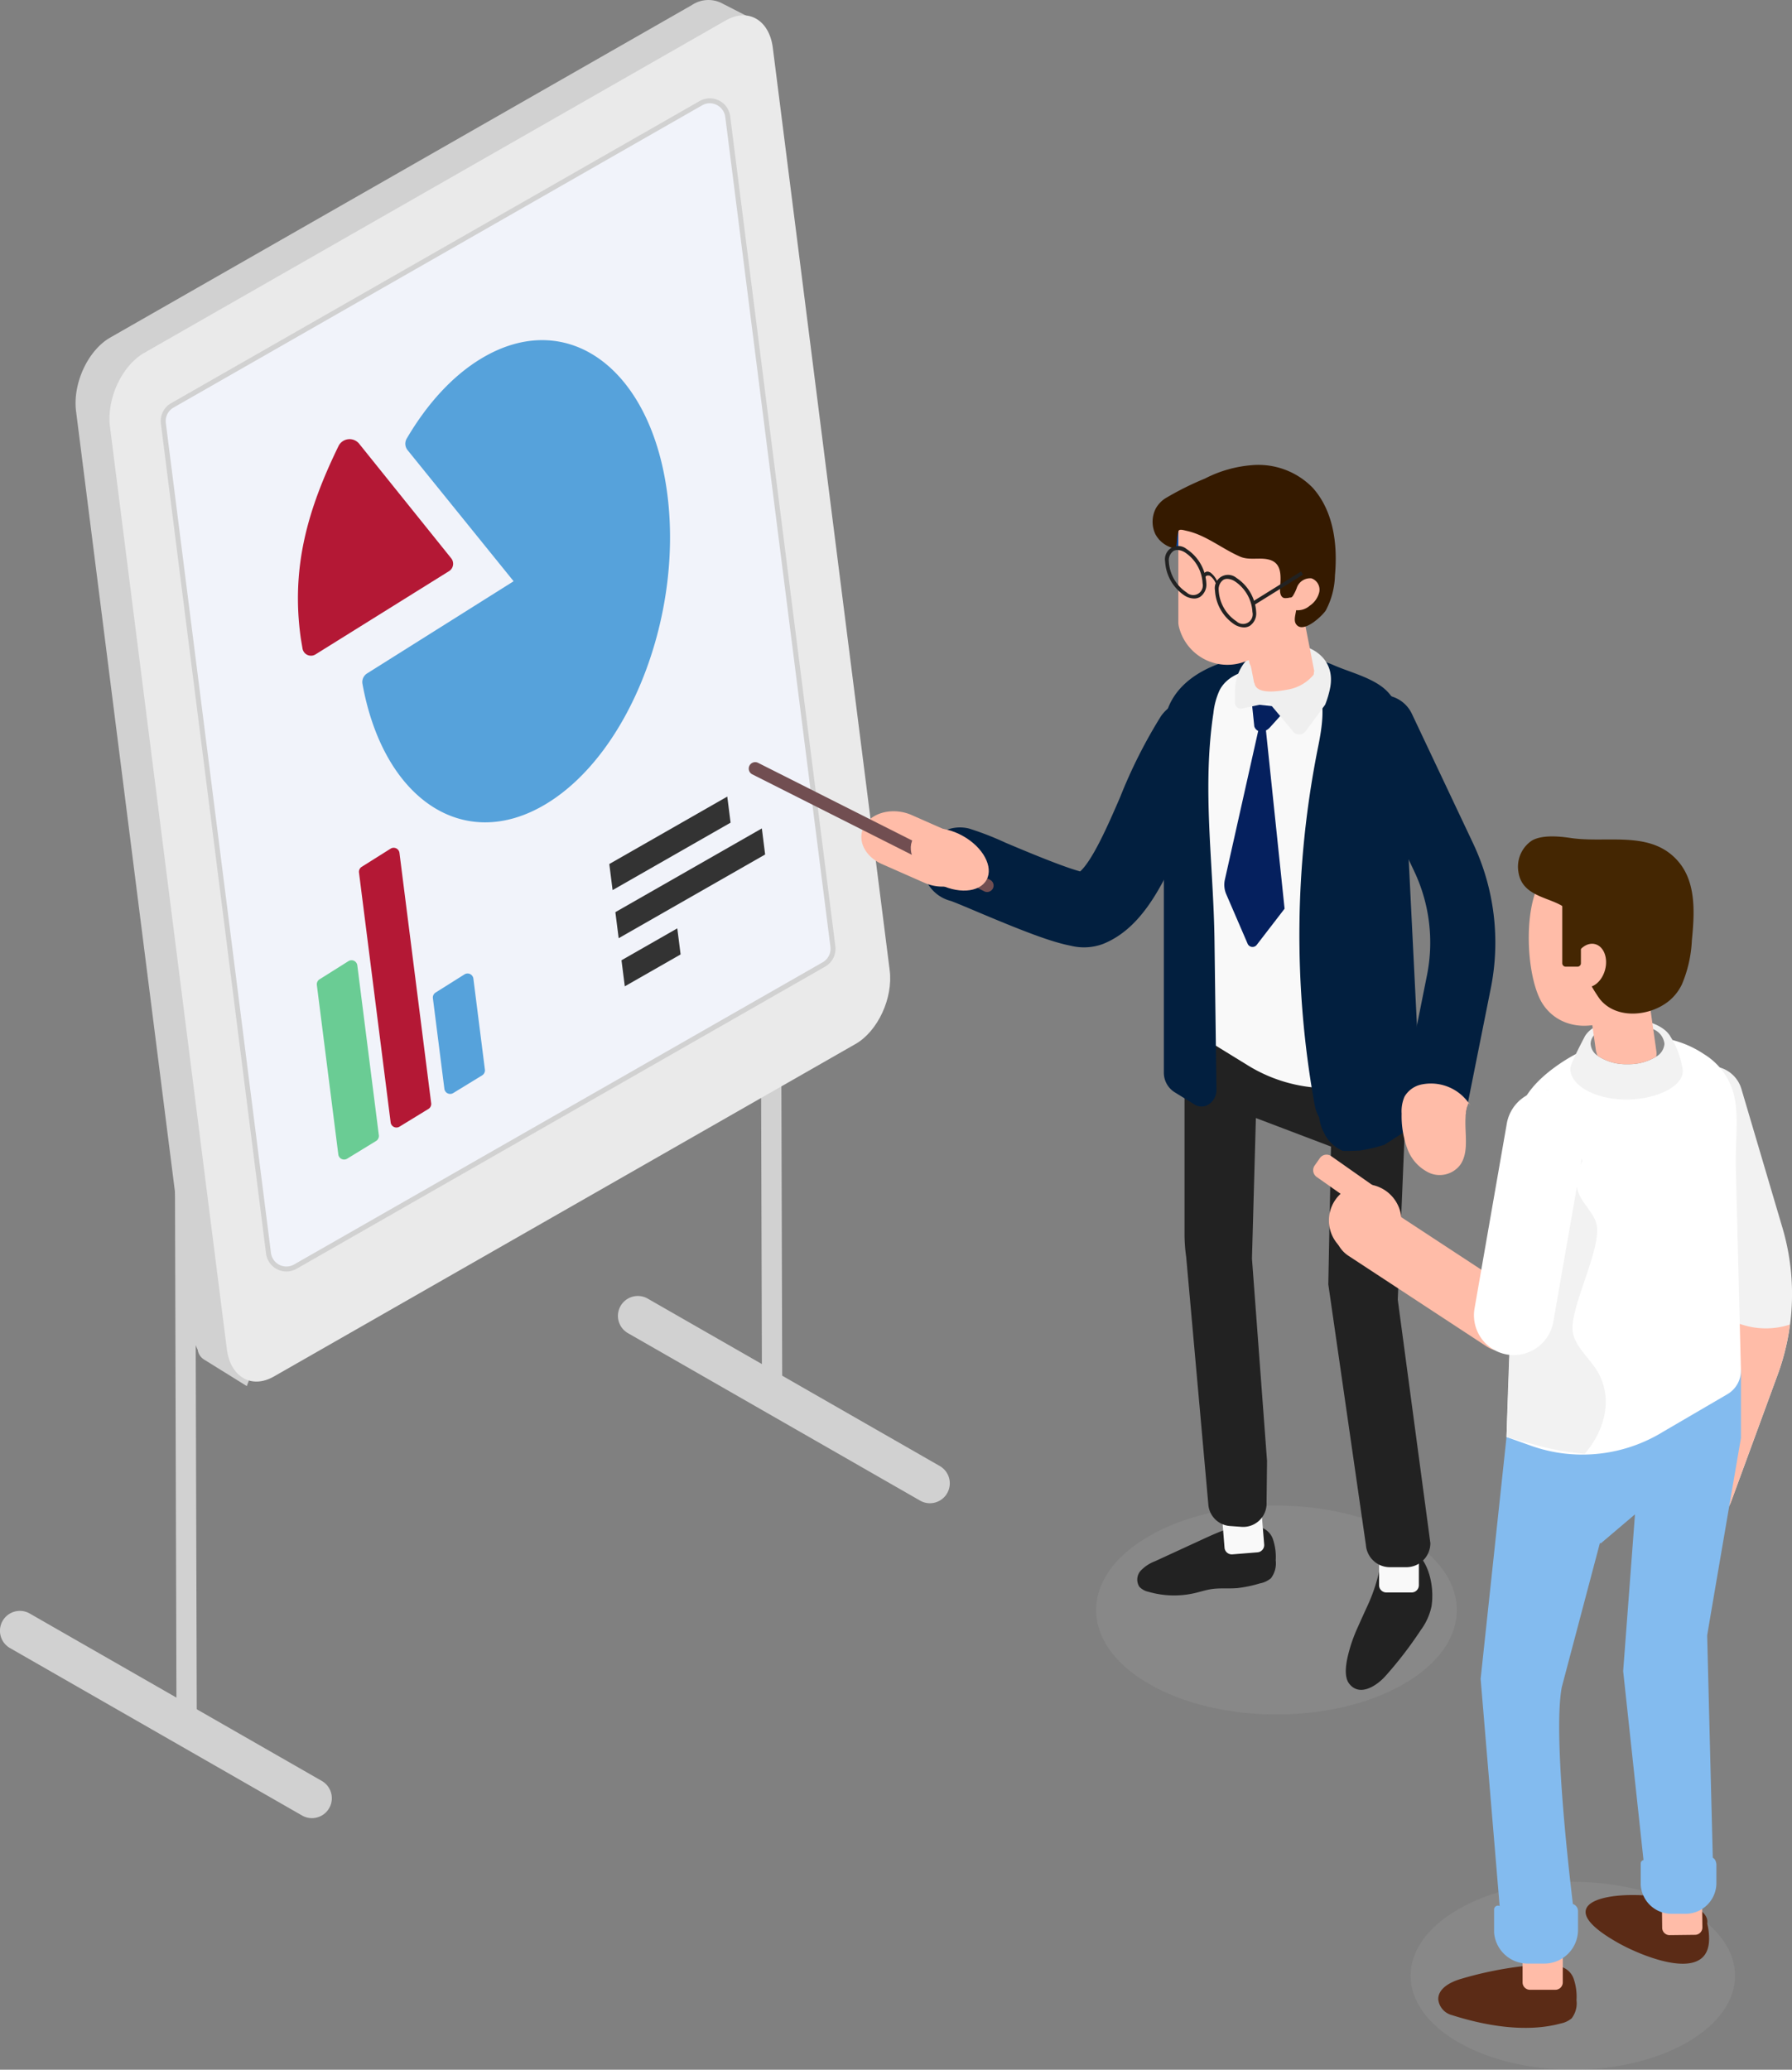 <svg xmlns="http://www.w3.org/2000/svg" xmlns:xlink="http://www.w3.org/1999/xlink" width="291" height="336" viewBox="0 0 291 336"><rect x="0" y="0" width="291" height="336" fill="#808080" stroke="none"/><defs><clipPath id="a"><rect width="291" height="336" fill="none"/></clipPath><clipPath id="c"><rect width="58.592" height="33.923" fill="none"/></clipPath><clipPath id="d"><rect width="13.704" height="58.62" fill="none"/></clipPath><clipPath id="e"><rect width="52.698" height="30.51" fill="none"/></clipPath></defs><g clip-path="url(#a)"><g clip-path="url(#a)"><path d="M50.655,328.551a3.2,3.2,0,0,1-1.6-.426L1.625,300.942a3.23,3.23,0,0,1,3.2-5.612l47.435,27.182a3.234,3.234,0,0,1-1.6,6.039" transform="translate(0 -33.391)" fill="#d1d1d1"/><path d="M35.356,191.936l-3.3-1.92,2.325-1.345,3.3,1.923Z" transform="translate(-3.708 -21.363)" fill="#d9e8ff"/><path d="M35.675,304.742l-3.3-1.923-.32-112.63,3.3,1.92Z" transform="translate(-3.708 -21.535)" fill="#d1d1d1"/><path d="M142.855,128.789l-3.3-1.92,2.325-1.345,3.3,1.923Z" transform="translate(-16.142 -14.213)" fill="#d9e8ff"/><path d="M143.174,241.594l-3.3-1.923-.32-112.63,3.3,1.92Z" transform="translate(-16.142 -14.385)" fill="#d1d1d1"/><path d="M164.137,270.9a3.2,3.2,0,0,1-1.6-.427l-47.435-27.182a3.23,3.23,0,0,1,3.2-5.612l47.435,27.182a3.234,3.234,0,0,1-1.6,6.039" transform="translate(-13.126 -26.863)" fill="#d1d1d1"/><path d="M124.446,3.4,118.982.607a4.82,4.82,0,0,0-5.018.21L19.506,54.8c-3.624,2.071-6.121,7.457-5.549,11.969L32.939,216.536a7.823,7.823,0,0,0,.778,2.6,2.2,2.2,0,0,0,1.036,1.581l6.928,4.305,2.226-5.959,91.12-52.076c3.625-2.072,6.122-7.457,5.55-11.97L122.14,9.569Z" transform="translate(-1.605 0)" fill="#d1d1d1"/><path d="M141.252,169.8,46.793,223.786c-3.624,2.071-7.057.074-7.629-4.438L20.181,69.581c-.571-4.512,1.926-9.9,5.55-11.97L120.19,3.628c3.625-2.072,7.058-.074,7.629,4.437L146.8,157.832c.572,4.512-1.925,9.9-5.549,11.97" transform="translate(-2.325 -0.318)" fill="#eaeaea"/><path d="M137.26,158.661,51.426,207.715a2.93,2.93,0,0,1-4.36-2.183L29.993,70.821A2.941,2.941,0,0,1,31.449,67.9l85.833-49.054a2.931,2.931,0,0,1,4.36,2.183l17.074,134.711a2.943,2.943,0,0,1-1.456,2.925" transform="translate(-3.466 -2.089)" fill="#f1f3fa"/><path d="M49.922,208.454a3.338,3.338,0,0,1-3.307-2.923L29.54,70.821A3.335,3.335,0,0,1,31.2,67.494L117.03,18.44a3.334,3.334,0,0,1,4.959,2.483l17.074,134.711a3.337,3.337,0,0,1-1.657,3.327l-.2-.351.2.351L51.573,208.015a3.332,3.332,0,0,1-1.651.439M118.679,18.8a2.506,2.506,0,0,0-1.25.338L31.6,68.2a2.529,2.529,0,0,0-1.256,2.522L47.414,205.429a2.527,2.527,0,0,0,3.76,1.884l85.833-49.055a2.529,2.529,0,0,0,1.257-2.523L121.19,21.025a2.545,2.545,0,0,0-2.511-2.22" transform="translate(-3.414 -2.038)" fill="#d1d1d1"/><path d="M91.053,101.353,73.885,80.13a1.654,1.654,0,0,1-.149-1.87c3.294-5.622,7.449-10.224,12.2-13.058,13.732-8.192,27.176,1.38,30.03,21.379s-5.967,42.852-19.7,51.044c-13.3,7.936-26.319-.821-29.713-19.562a1.654,1.654,0,0,1,.752-1.686l23.73-14.924a.069.069,0,0,0,.017-.1" transform="translate(-7.695 -7.051)" fill="#56a2db"/><path d="M64.652,81.142,79.6,99.738a1.415,1.415,0,0,1-.353,2.086L57.561,115.341a1.392,1.392,0,0,1-2.107-.952c-.141-.826-.273-1.613-.29-1.73C53.55,101.064,56.384,91.6,61.3,81.515a2,2,0,0,1,3.352-.373" transform="translate(-6.328 -9.103)" fill="#b41835"/><path d="M131.043,145.83l-19.158,10.949.536,4.234,19.159-10.95Z" transform="translate(-12.942 -16.512)" fill="#333"/><path d="M136.787,151.659,113,165.251l.536,4.233,23.784-13.592Z" transform="translate(-13.071 -17.172)" fill="#333"/><path d="M114.123,175.134l.537,4.233,9.062-5.179-.537-4.233Z" transform="translate(-13.2 -19.244)" fill="#333"/><path d="M77.641,196.668l-5.149-40.633a.948.948,0,0,0-1.445-.686l-4.69,2.949a.951.951,0,0,0-.437.926l5.141,40.561a.948.948,0,0,0,1.435.693l4.7-2.878a.952.952,0,0,0,.447-.932" transform="translate(-7.624 -17.573)" fill="#b41835"/><path d="M68.249,204.2l-3.495-27.575a.948.948,0,0,0-1.445-.686l-4.69,2.949a.953.953,0,0,0-.437.927l3.485,27.5a.948.948,0,0,0,1.436.692l4.7-2.877a.955.955,0,0,0,.447-.932" transform="translate(-6.729 -19.904)" fill="#6acc94"/><path d="M87.937,193.822l-1.872-14.775a.949.949,0,0,0-1.446-.685l-4.689,2.949a.95.95,0,0,0-.438.926l1.864,14.7a.948.948,0,0,0,1.435.692l4.7-2.877a.954.954,0,0,0,.447-.932" transform="translate(-9.194 -20.179)" fill="#56a2db"/><path d="M193.47,168.041c-3.207-.615-7.76-2.38-15.281-5.554-1.618-.684-3.624-1.53-4.214-1.724a6.059,6.059,0,0,1,2.991-11.743,48.492,48.492,0,0,1,5.912,2.295c2.906,1.226,9.248,3.9,12.135,4.662,2.11-1.924,4.7-7.927,6.489-12.057a81.962,81.962,0,0,1,6.594-13.09,6.048,6.048,0,1,1,10.02,6.777,73.677,73.677,0,0,0-5.524,11.133c-3.618,8.368-7.035,16.273-13.874,19.014a8.874,8.874,0,0,1-5.248.286" transform="translate(-19.604 -14.511)" fill="#021f3f"/><path d="M169.983,160.621a7.352,7.352,0,0,1-1.571-.49l-6.9-3.041c-2.888-1.273-4.147-4.085-2.81-6.281s4.76-2.945,7.651-1.672l6.9,3.041c2.889,1.273,4.147,4.085,2.81,6.281-1.1,1.807-3.614,2.634-6.08,2.161" transform="translate(-18.295 -16.816)" fill="#ffbca8"/><path d="M176.128,160.607a1.033,1.033,0,0,1-.393-.108L138.052,141.5a1.046,1.046,0,0,1,.937-1.87l37.683,18.995a1.046,1.046,0,0,1-.544,1.978" transform="translate(-15.902 -15.798)" fill="#714e51"/><path d="M175.691,152.87c3.3,1.837,5.022,5.034,3.854,7.141s-4.787,2.327-8.083.49-5.021-5.033-3.854-7.141,4.787-2.326,8.083-.49" transform="translate(-19.345 -17.168)" fill="#ffbca8"/><g transform="translate(177.984 244.413)" opacity="0.18"><g clip-path="url(#c)"><path d="M251.276,304.576c-11.441,6.624-29.99,6.624-41.431,0s-11.441-17.363,0-23.986,29.99-6.624,41.431,0,11.441,17.363,0,23.986" transform="translate(-201.264 -275.621)" fill="#aaa"/></g></g><path d="M228.189,279.425a3.036,3.036,0,0,1,2.657,2,8.973,8.973,0,0,1,.469,3.482,3.975,3.975,0,0,1-.778,2.91,3.91,3.91,0,0,1-1.785.832,20.973,20.973,0,0,1-3.666.764c-1.41.122-2.84-.043-4.239.17-.892.137-1.753.424-2.631.63a14.941,14.941,0,0,1-7.565-.2,2.837,2.837,0,0,1-1.471-.811,2.148,2.148,0,0,1,.209-2.61,6.251,6.251,0,0,1,2.34-1.544l7.734-3.561c2.529-1.164,5.148-2.35,7.929-2.415.89-.02,2.06.384,1.981,1.272Z" transform="translate(-24.155 -31.599)" fill="#222"/><path d="M226.035,283.056l4.083-.331a1.183,1.183,0,0,0,1.082-1.275l-.736-9.071a1.181,1.181,0,0,0-1.272-1.084l-4.083.331a1.182,1.182,0,0,0-1.081,1.274l.735,9.071a1.182,1.182,0,0,0,1.272,1.085" transform="translate(-25.913 -30.718)" fill="#f9f9f9"/><path d="M250.5,293.1c-.45,1-.917,2-1.355,3a26.967,26.967,0,0,0-1.219,3.127c-.48,1.608-1.383,4.737-.248,6.2,1.709,2.2,4.5.317,5.885-1.236a64.117,64.117,0,0,0,5.747-7.475,9.87,9.87,0,0,0,1.731-3.812c.712-4.414-1.405-10.671-5.843-9.207-1.621.536-2.312,1.923-2.7,3.724a28.407,28.407,0,0,1-2,5.686" transform="translate(-28.585 -32.097)" fill="#222"/><path d="M254.419,290.069h4.1a1.181,1.181,0,0,0,1.18-1.183v-9.1a1.182,1.182,0,0,0-1.18-1.184h-4.1a1.182,1.182,0,0,0-1.18,1.184v9.1a1.181,1.181,0,0,0,1.18,1.183" transform="translate(-29.292 -31.545)" fill="#f9f9f9"/><path d="M252.139,230.243l1.947-47.014-6.512-7.46-16.3-5.666-13.759,7.305V219.62a25.505,25.505,0,0,0,.265,3.672l3.621,40.455a3.8,3.8,0,0,0,3.475,3.246l1.89.139a3.8,3.8,0,0,0,4.069-3.977l.077-6.711-2.449-32.86.636-22.821,12.2,4.636-.439,22.364,6.107,42.335a3.9,3.9,0,0,0,3.885,3.583h2.682a3.9,3.9,0,0,0,3.9-3.91Z" transform="translate(-25.159 -19.26)" fill="#222"/><path d="M216.277,132.448v45.508A2.994,2.994,0,0,0,217.7,180.5l9.943,6.117a24.8,24.8,0,0,0,15.593,3.568,24.488,24.488,0,0,0,5.612-1.264l5.516-3.7-3-49.883a8.625,8.625,0,0,0-2.337-5.607,8.117,8.117,0,0,0-1.87-1.529l-3.579-2.263-1-.631a31.5,31.5,0,0,0-12.666-4.424,20.7,20.7,0,0,0-2.684-.184,9.684,9.684,0,0,0-4.8,1.019,12.428,12.428,0,0,0-6.16,10.724" transform="translate(-25.016 -13.667)" fill="#f9f9f9"/><g transform="translate(215.643 117.903)" opacity="0.59"><g clip-path="url(#d)"><path d="M254.557,136.73a8.768,8.768,0,0,0-.192-1.514c-2.006-1.72-3.958-3.355-5.739-1.3-1.244,1.434-2.067,4.742-2.851,6.457.027.078.053.157.08.234.854,2.447,2.033,6.51,1.363,9-.488,1.774-1.851,3.221-2.216,5.035-.753,3.833,3.293,13.415,2.907,17.309-.224,2.222-1.83,4.016-2.846,5.994-2.155,4.3-1.281,9.561,1.362,13.639a24.572,24.572,0,0,0,5.611-1.264l5.516-3.7Z" transform="translate(-243.848 -132.957)" fill="#83bbef"/></g></g><path d="M252.581,135.211c-.006-.163-.026-.325-.041-.486h.109s-.067-2.764-.068-2.775a9.387,9.387,0,0,0-2.529-6.081c-2.071-2.2-6.031-3.121-8.764-4.321-9.125-4.01-27.574-1.415-27.574,10.8V187.7A3.75,3.75,0,0,0,215.5,190.9l3.223,1.984a2.088,2.088,0,0,0,2.127.053,2.777,2.777,0,0,0,1.408-2.479q-.159-12.1-.318-24.208c-.164-12.487-2.045-24.525-.174-36.938a11.83,11.83,0,0,1,1-3.693c2.014-3.908,8.371-4.045,12.137-3.217a5.5,5.5,0,0,1,3.09,1.728l-2.888-.837a11.2,11.2,0,0,1,3.588,1.9c1.314,2.61.714,6.442.084,9.559a154.865,154.865,0,0,0-.577,58.155,6.715,6.715,0,0,0,.747,2.087,6.7,6.7,0,0,0,.738,2.385,5.924,5.924,0,0,0,3.077,3.017q1.4.024,2.789-.051a24.572,24.572,0,0,0,4.014-.955l4.66-3a2.821,2.821,0,0,0,1.288-2.516c-.486-9.488-2.924-58.648-2.925-58.657" transform="translate(-24.72 -13.564)" fill="#021f3f"/><path d="M231.575,133.577l-1.067-.7-5.615,25.05a3.868,3.868,0,0,0,.229,2.261l3.475,8.049a.868.868,0,0,0,1.525.153l4.484-5.823Z" transform="translate(-26.005 -15.046)" fill="#05205e"/><path d="M229.894,128.872l.381,3.663c.37,1.06,1.721,1.1,2.59.087l2.815-3.117Z" transform="translate(-26.591 -14.592)" fill="#05205e"/><path d="M241.418,127.75a15.157,15.157,0,0,0,.822-2.792c1.746-9.37-15.461-9.868-15.461.723v1.655a.954.954,0,0,0,1.05,1.047l4.478-.952,3.725,4.433a1.307,1.307,0,0,0,2.247.142c.943-1.258,2.034-2.755,3.138-4.257" transform="translate(-26.231 -13.342)" fill="#efefef"/><path d="M237.912,108.654c.019,0,.038.019.057.038a1.112,1.112,0,0,0,.019-.247.287.287,0,0,1-.075.209" transform="translate(-27.519 -12.279)" fill="#714e51"/><path d="M237.585,109.784l2.081,10.663v.007l.1.52-.058.011a2.325,2.325,0,0,1-.052.511,6.921,6.921,0,0,1-4.226,2.418c-2.137.409-5.125.69-5.382-1.063l0-.015-.051.01-.1-.519,0-.008-2.081-10.663a5.072,5.072,0,0,1,.744-3.79,4.9,4.9,0,0,1,2.531-1.955c.251-.071.524-.146.793-.2a5.327,5.327,0,0,1,1.737.021,5.019,5.019,0,0,1,1.966.886,5.161,5.161,0,0,1,2,3.165" transform="translate(-26.339 -11.963)" fill="#ffbca8"/><path d="M230.206,121.616c4.014-.99,6.717-4.241,6.094-7.436l-1.856-9.512-.143-.736a9.541,9.541,0,0,0-2.978.129l-.057.011-.21.04a5.729,5.729,0,0,0-.563.148l-.172.033a4.013,4.013,0,0,0-1.223.717,2.261,2.261,0,0,0-.469.432l-.195.217a7.26,7.26,0,0,0-.427.645,5.792,5.792,0,0,0-.608,3.975l1.788,9.162Z" transform="translate(-26.29 -11.761)" fill="#ffbca8"/><path d="M212.8,98.029a62.867,62.867,0,0,0,6.583,3.372l1.269-6.849a17.547,17.547,0,0,0-3.034-2.032c-.824-.254-3.46,1.856-3.46,1.856Z" transform="translate(-24.614 -10.473)" fill="#004aab"/><path d="M235.08,114.777c1.169-1.711,1.671-4.457,1.962-6.269.3-1.878,2.833-1.092,2.84-3.01.006-1.363-1.272-2.819-1.845-4a8.567,8.567,0,0,0-2.833-3.476,16.868,16.868,0,0,0-5.286-2.236,41.542,41.542,0,0,0-6.325-1.235l-.589-2.027h-6.628v19.038a3.689,3.689,0,0,0,.127.79,8.1,8.1,0,0,0,10.857,5.465Z" transform="translate(-25.028 -10.476)" fill="#ffbca8"/><path d="M213.646,90.584a48.638,48.638,0,0,1,6.515-3.26,20.055,20.055,0,0,1,7.685-2.174,12.3,12.3,0,0,1,9.779,3.65c3.452,3.818,4.087,9.356,3.636,14.257a12.761,12.761,0,0,1-1.479,5.668c-.552.869-3.375,3.539-4.615,2.486-1.05-.892.231-2.549-.258-3.892a1.161,1.161,0,0,0-.271-.5,1.1,1.1,0,0,0-.937-.115,1.444,1.444,0,0,1-.765,0c-.55-.21-.623-.951-.587-1.539.119-1.9.386-4.1-1.8-4.677-1.51-.4-3.215.157-4.68-.48-2.971-1.292-5.563-3.513-8.729-4.2-.432-.094-1.185-.357-1.293.073-.348,1.39-.129,1.865-.478,2.815a4.558,4.558,0,0,1-3.271-2.344,4.724,4.724,0,0,1,.083-4.193,4.8,4.8,0,0,1,1.463-1.575" transform="translate(-24.481 -9.639)" fill="#351a00"/><path d="M0,0,9.282-.011V.595L0,.606Z" transform="translate(203.387 97.678) rotate(-31.784)" fill="#222"/><path d="M235.876,109.573a.833.833,0,0,0,.631.052c.021-.054.01-.114.042-.166Z" transform="translate(-27.283 -12.394)" fill="#ffbca8"/><path d="M240.352,105.877a2.282,2.282,0,0,0-2.393,1.484,6.843,6.843,0,0,1-.665,1.382,1.369,1.369,0,0,1-.714.47,1.466,1.466,0,0,0,1.069,1.813,2.993,2.993,0,0,0,2.4-.714,3.69,3.69,0,0,0,1.545-2.231,1.944,1.944,0,0,0-1.247-2.2" transform="translate(-27.356 -11.983)" fill="#ffbca8"/><path d="M221.034,105.946c.184-.625.585-.848,1.049-.579a2.777,2.777,0,0,1,1.049,1.793l.3-.049a3.576,3.576,0,0,0-1.348-2.3c-.6-.345-1.111-.059-1.348.744Z" transform="translate(-25.532 -11.851)" fill="#714f52"/><path d="M221.034,105.946c.184-.625.585-.848,1.049-.579a2.777,2.777,0,0,1,1.049,1.793l.3-.049a3.576,3.576,0,0,0-1.348-2.3c-.6-.345-1.111-.059-1.348.744Z" transform="translate(-25.532 -11.851)" fill="#222"/><path d="M227.808,113.775a3.058,3.058,0,0,1-1.51-.459,7.09,7.09,0,0,1-3.192-5.544,2.149,2.149,0,0,1,3.495-2.024,7.088,7.088,0,0,1,3.192,5.545,2.429,2.429,0,0,1-1.042,2.236,1.862,1.862,0,0,1-.943.246m-2.716-7.879a1.262,1.262,0,0,0-.642.163,1.864,1.864,0,0,0-.74,1.712,6.417,6.417,0,0,0,2.89,5.019,1.562,1.562,0,0,0,2.588-1.5,6.417,6.417,0,0,0-2.891-5.02,2.462,2.462,0,0,0-1.205-.377" transform="translate(-25.806 -11.922)" fill="#222"/><path d="M218.654,108.489a3.056,3.056,0,0,1-1.51-.458,7.09,7.09,0,0,1-3.192-5.544,2.149,2.149,0,0,1,3.495-2.024,7.09,7.09,0,0,1,3.192,5.544,2.431,2.431,0,0,1-1.042,2.237,1.855,1.855,0,0,1-.943.245m-2.716-7.878a1.262,1.262,0,0,0-.642.163,1.864,1.864,0,0,0-.74,1.712,6.418,6.418,0,0,0,2.89,5.019,1.562,1.562,0,0,0,2.588-1.5,6.417,6.417,0,0,0-2.891-5.019,2.462,2.462,0,0,0-1.205-.377" transform="translate(-24.747 -11.323)" fill="#222"/><path d="M261.318,200.417a5.3,5.3,0,0,1-5.19-6.347l4.283-21.409a27.012,27.012,0,0,0-2.051-16.732l-9.968-21.085a5.291,5.291,0,1,1,9.557-4.543l9.967,21.085a37.714,37.714,0,0,1,2.864,23.36l-4.284,21.41a5.293,5.293,0,0,1-5.179,4.26" transform="translate(-28.672 -14.41)" fill="#021f3f"/><path d="M268.28,201.429c-1.391,3.145.568,7.431-1.418,10.176A4.2,4.2,0,0,1,262,212.919a6.946,6.946,0,0,1-3.7-4,15.358,15.358,0,0,1-.921-5.673,6.018,6.018,0,0,1,.457-2.736,4.161,4.161,0,0,1,2.905-2.021,7.515,7.515,0,0,1,7.822,3.483Z" transform="translate(-29.77 -22.457)" fill="#ffbca8"/><g transform="translate(229.055 305.49)" opacity="0.18"><g clip-path="url(#e)"><path d="M304,370.538c-10.29,5.957-26.973,5.957-37.263,0s-10.29-15.617,0-21.574,26.973-5.957,37.263,0,10.29,15.617,0,21.574" transform="translate(-259.015 -344.496)" fill="#aaa"/></g></g><path d="M293.847,347.476c5.541-1.523,17.688.2,17.061,4.061a10.006,10.006,0,0,1,.3,2.216c.274,7.749-10.814,3.14-14.629,1.014-7.135-3.977-6.31-6.309-2.733-7.292" transform="translate(-33.678 -39.281)" fill="#5b2b16"/><path d="M315.08,224.419A27.289,27.289,0,0,1,315.91,236a26.563,26.563,0,0,1-1.362,5.58l-7.6,20.737a5.155,5.155,0,0,0,3.06,6.6,5.54,5.54,0,0,0,1.252.291,5.128,5.128,0,0,0,5.333-3.359l7.6-20.717a37.924,37.924,0,0,0,.745-23.64l-6.689-22.624a5.144,5.144,0,0,0-9.858,2.948Z" transform="translate(-35.468 -22.101)" fill="#f2f2f2"/><path d="M314.547,246.8a26.482,26.482,0,0,0,1.342-5.454,13.069,13.069,0,0,0,2.634,1.074,12.515,12.515,0,0,0,7.605-.066,37.677,37.677,0,0,1-1.938,8l-7.6,20.717a5.129,5.129,0,0,1-5.333,3.359,5.533,5.533,0,0,1-1.251-.291,5.155,5.155,0,0,1-3.061-6.6Z" transform="translate(-35.468 -27.327)" fill="#ffbca8"/><path d="M283.394,359.887a3.071,3.071,0,0,1,2.687,2.019,9.05,9.05,0,0,1,.473,3.52,4.014,4.014,0,0,1-.786,2.941,3.958,3.958,0,0,1-1.8.842c-5.628,1.528-12.243.361-17.679-1.374a2.955,2.955,0,0,1-2.185-2.579c0-1.759,1.959-2.775,3.641-3.276a59.764,59.764,0,0,1,14.851-2.447c.9-.021,2.083.388,2,1.285Z" transform="translate(-30.548 -40.709)" fill="#5b2b16"/><path d="M310.559,352.73l-4.141.049a1.2,1.2,0,0,1-1.207-1.182l-.111-9.2a1.2,1.2,0,0,1,1.179-1.21l4.14-.049a1.2,1.2,0,0,1,1.207,1.182l.112,9.2a1.2,1.2,0,0,1-1.179,1.21" transform="translate(-35.29 -38.626)" fill="#ffbca8"/><path d="M284.921,362.789H280.78a1.2,1.2,0,0,1-1.193-1.2v-9.2a1.2,1.2,0,0,1,1.193-1.2h4.141a1.2,1.2,0,0,1,1.193,1.2v9.2a1.2,1.2,0,0,1-1.193,1.2" transform="translate(-32.339 -39.765)" fill="#ffbca8"/><path d="M276.088,261.057l6.574-15.8,31.492,4.9,0,11.078s-5.3,30.83-5.483,32.059l.978,38.6a5.553,5.553,0,0,1-4.278,4.047l-1.909.141c-2.3.169-4.988-1.714-4.877-4.021l-3.554-33,1.919-25.447-5.547,4.707-.149-.054-6.189,23.392c-1.7,9.046,2.268,38.955,2.268,38.955-.172,2.048-2.642,3.622-4.69,3.622h-2.711c-2.176,0-4.7-1.769-4.7-3.952l-3.347-39.96Z" transform="translate(-31.448 -27.77)" fill="#83bbef"/><path d="M313.821,200.625c.441,3.152-.042,6.653.053,10.425q.415,16.414.829,32.827a4.437,4.437,0,0,1-2.195,3.944l-10.386,6.065a25.07,25.07,0,0,1-15.763,3.606,24.774,24.774,0,0,1-5.673-1.278l-4.048-1.443c.384-13.109,1.028-26.237,1.153-39.351.091-9.574-1.591-15.079,7.554-21.287,6.761-4.589,16.209-6.3,23.339-1.531a10.813,10.813,0,0,1,5.137,8.022" transform="translate(-31.998 -21.485)" fill="#fff"/><path d="M287.387,238.759c-.51-3.936,4.837-13.623,3.843-17.5-.484-1.835-2.284-3.3-2.93-5.091-.6-1.688-.087-3.4.653-5.1a64.5,64.5,0,0,0-1.834-7.231c-.555-1.429-2.2-4.267-4.063-4.257.346.04-.115.416-.236.534a17.686,17.686,0,0,0-2.673,3.363,7.809,7.809,0,0,1-1.57,1.806l-1.939,50.6,5.294,1.443a41.031,41.031,0,0,0,7.417,1.278c3.494-4.122,4.65-9.439,1.8-13.788-1.344-2-3.467-3.813-3.763-6.059" transform="translate(-31.998 -22.598)" fill="#f2f2f2"/><path d="M279.809,350.979h2.71a4.753,4.753,0,0,0,3.316-2.034,1.214,1.214,0,0,1,2.152.772v3.031a5.477,5.477,0,0,1-5.469,5.484h-2.711a5.475,5.475,0,0,1-5.449-5.024v-3.758a.631.631,0,0,1,1.168-.33c.648.991,1.736,1.883,4.282,1.86" transform="translate(-31.735 -39.46)" fill="#83bbef"/><path d="M306.2,342.465h2.444c1.123,0,3.333-.5,3.753-1.888.3-1,1.177-.344,1.177.717v2.812a5.011,5.011,0,0,1-4.93,5.089H306.2a5,5,0,0,1-4.912-4.663v-3.487a.566.566,0,0,1,1.052-.307c.585.92,1.565,1.748,3.861,1.726" transform="translate(-34.85 -38.506)" fill="#83bbef"/><path d="M250.706,225.211l22.4,14.694Z" transform="translate(-28.999 -25.5)" fill="#ffbca8"/><path d="M272.451,244.248a4.932,4.932,0,0,1-2.713-.812l-22.4-14.694a4.973,4.973,0,0,1,5.434-8.331l22.4,14.694a4.98,4.98,0,0,1-2.722,9.144" transform="translate(-28.349 -24.864)" fill="#ffbca8"/><path d="M280.173,241.825a6.522,6.522,0,0,0,3.375-4.645l5.239-30.02a6.451,6.451,0,0,0-5.279-7.482,6.531,6.531,0,0,0-7.514,5.314l-5.239,30.02a6.467,6.467,0,0,0,9.418,6.812" transform="translate(-31.306 -22.599)" fill="#fff"/><path d="M306.568,194.595a13.75,13.75,0,0,0-2.049-5.337l.408,1.318h0c0-2.22-3.259-4.019-7.278-4.019-3.391,0-6.23,1.281-7.04,3.014,0,0-2.258,4.241-2.258,5.024,0,2.778,4.078,5.03,9.108,5.03s9.64-2.3,9.11-5.03" transform="translate(-33.353 -21.123)" fill="#f2f2f2"/><path d="M304.073,190.664a2.617,2.617,0,0,1-1.352,2.09,8.438,8.438,0,0,1-4.643,1.226,8.234,8.234,0,0,1-4.864-1.378,2.5,2.5,0,0,1-1.13-1.938,2.148,2.148,0,0,1,.511-1.34c.939-1.156,3.039-1.969,5.483-1.969a8.87,8.87,0,0,1,4.178.943,2.9,2.9,0,0,1,1.817,2.366" transform="translate(-33.785 -21.214)" fill="#878787"/><path d="M298.318,172.384a.23.23,0,0,0-.048.032.876.876,0,0,1-.017-.209.245.245,0,0,0,.065.177" transform="translate(-34.498 -19.498)" fill="#714e51"/><path d="M302.609,191.775A8.447,8.447,0,0,1,297.966,193a8.237,8.237,0,0,1-4.865-1.379,2.023,2.023,0,0,1-.206-.651h-.038l-.374-2.627-1.367-9.633h9.805l1.221,8.607.519,3.653a2.013,2.013,0,0,1-.053.8" transform="translate(-33.673 -20.235)" fill="#ffbca8"/><path d="M302.157,175.454c2.238-4.047,2.676-8.732-1.5-12.324-3.35-2.881-13.139-6.8-16.969-3.425-4.108,3.62-3.586,16.975-.621,21.329,2.618,3.843,7.586,4.25,11.346,2.222a20.878,20.878,0,0,0,7.743-7.8" transform="translate(-32.471 -17.935)" fill="#ffbca8"/><path d="M305.337,177.2a7.9,7.9,0,0,1-1.9,2.487c-3.111,2.668-8.692,3.234-11.4-.155a24.3,24.3,0,0,1-4.449-12.459c-.151-4.539-8-2.791-8.773-8.193a5.1,5.1,0,0,1,2.147-5.056c1.63-.985,4.437-.733,6.318-.45,6.009.908,13.235-1.385,17.634,3.981,2.783,3.4,2.5,8.285,2.068,12.66a20.761,20.761,0,0,1-1.64,7.186" transform="translate(-32.243 -17.337)" fill="#442602"/><path d="M294.048,177.026c-.522,1.915-2.07,3.145-3.459,2.75s-2.092-2.268-1.571-4.183,2.07-3.145,3.46-2.75,2.092,2.269,1.571,4.183" transform="translate(-33.41 -19.562)" fill="#ffbca8"/><path d="M287.436,175.486h1.907a.562.562,0,0,0,.561-.562V164.408a.562.562,0,0,0-.561-.562h-1.907a.562.562,0,0,0-.561.562v10.515a.562.562,0,0,0,.561.562" transform="translate(-33.182 -18.552)" fill="#442602"/><path d="M255.808,222.832a5.891,5.891,0,1,1-5.89-6.044,5.968,5.968,0,0,1,5.89,6.044" transform="translate(-28.227 -24.546)" fill="#ffbca8"/><path d="M249.216,220.283,241.7,215a1.332,1.332,0,0,1-.325-1.852l.841-1.2a1.324,1.324,0,0,1,1.847-.325l7.52,5.283a1.334,1.334,0,0,1,.325,1.853l-.842,1.2a1.324,1.324,0,0,1-1.847.326" transform="translate(-27.891 -23.933)" fill="#ffbca8"/></g></g></svg>